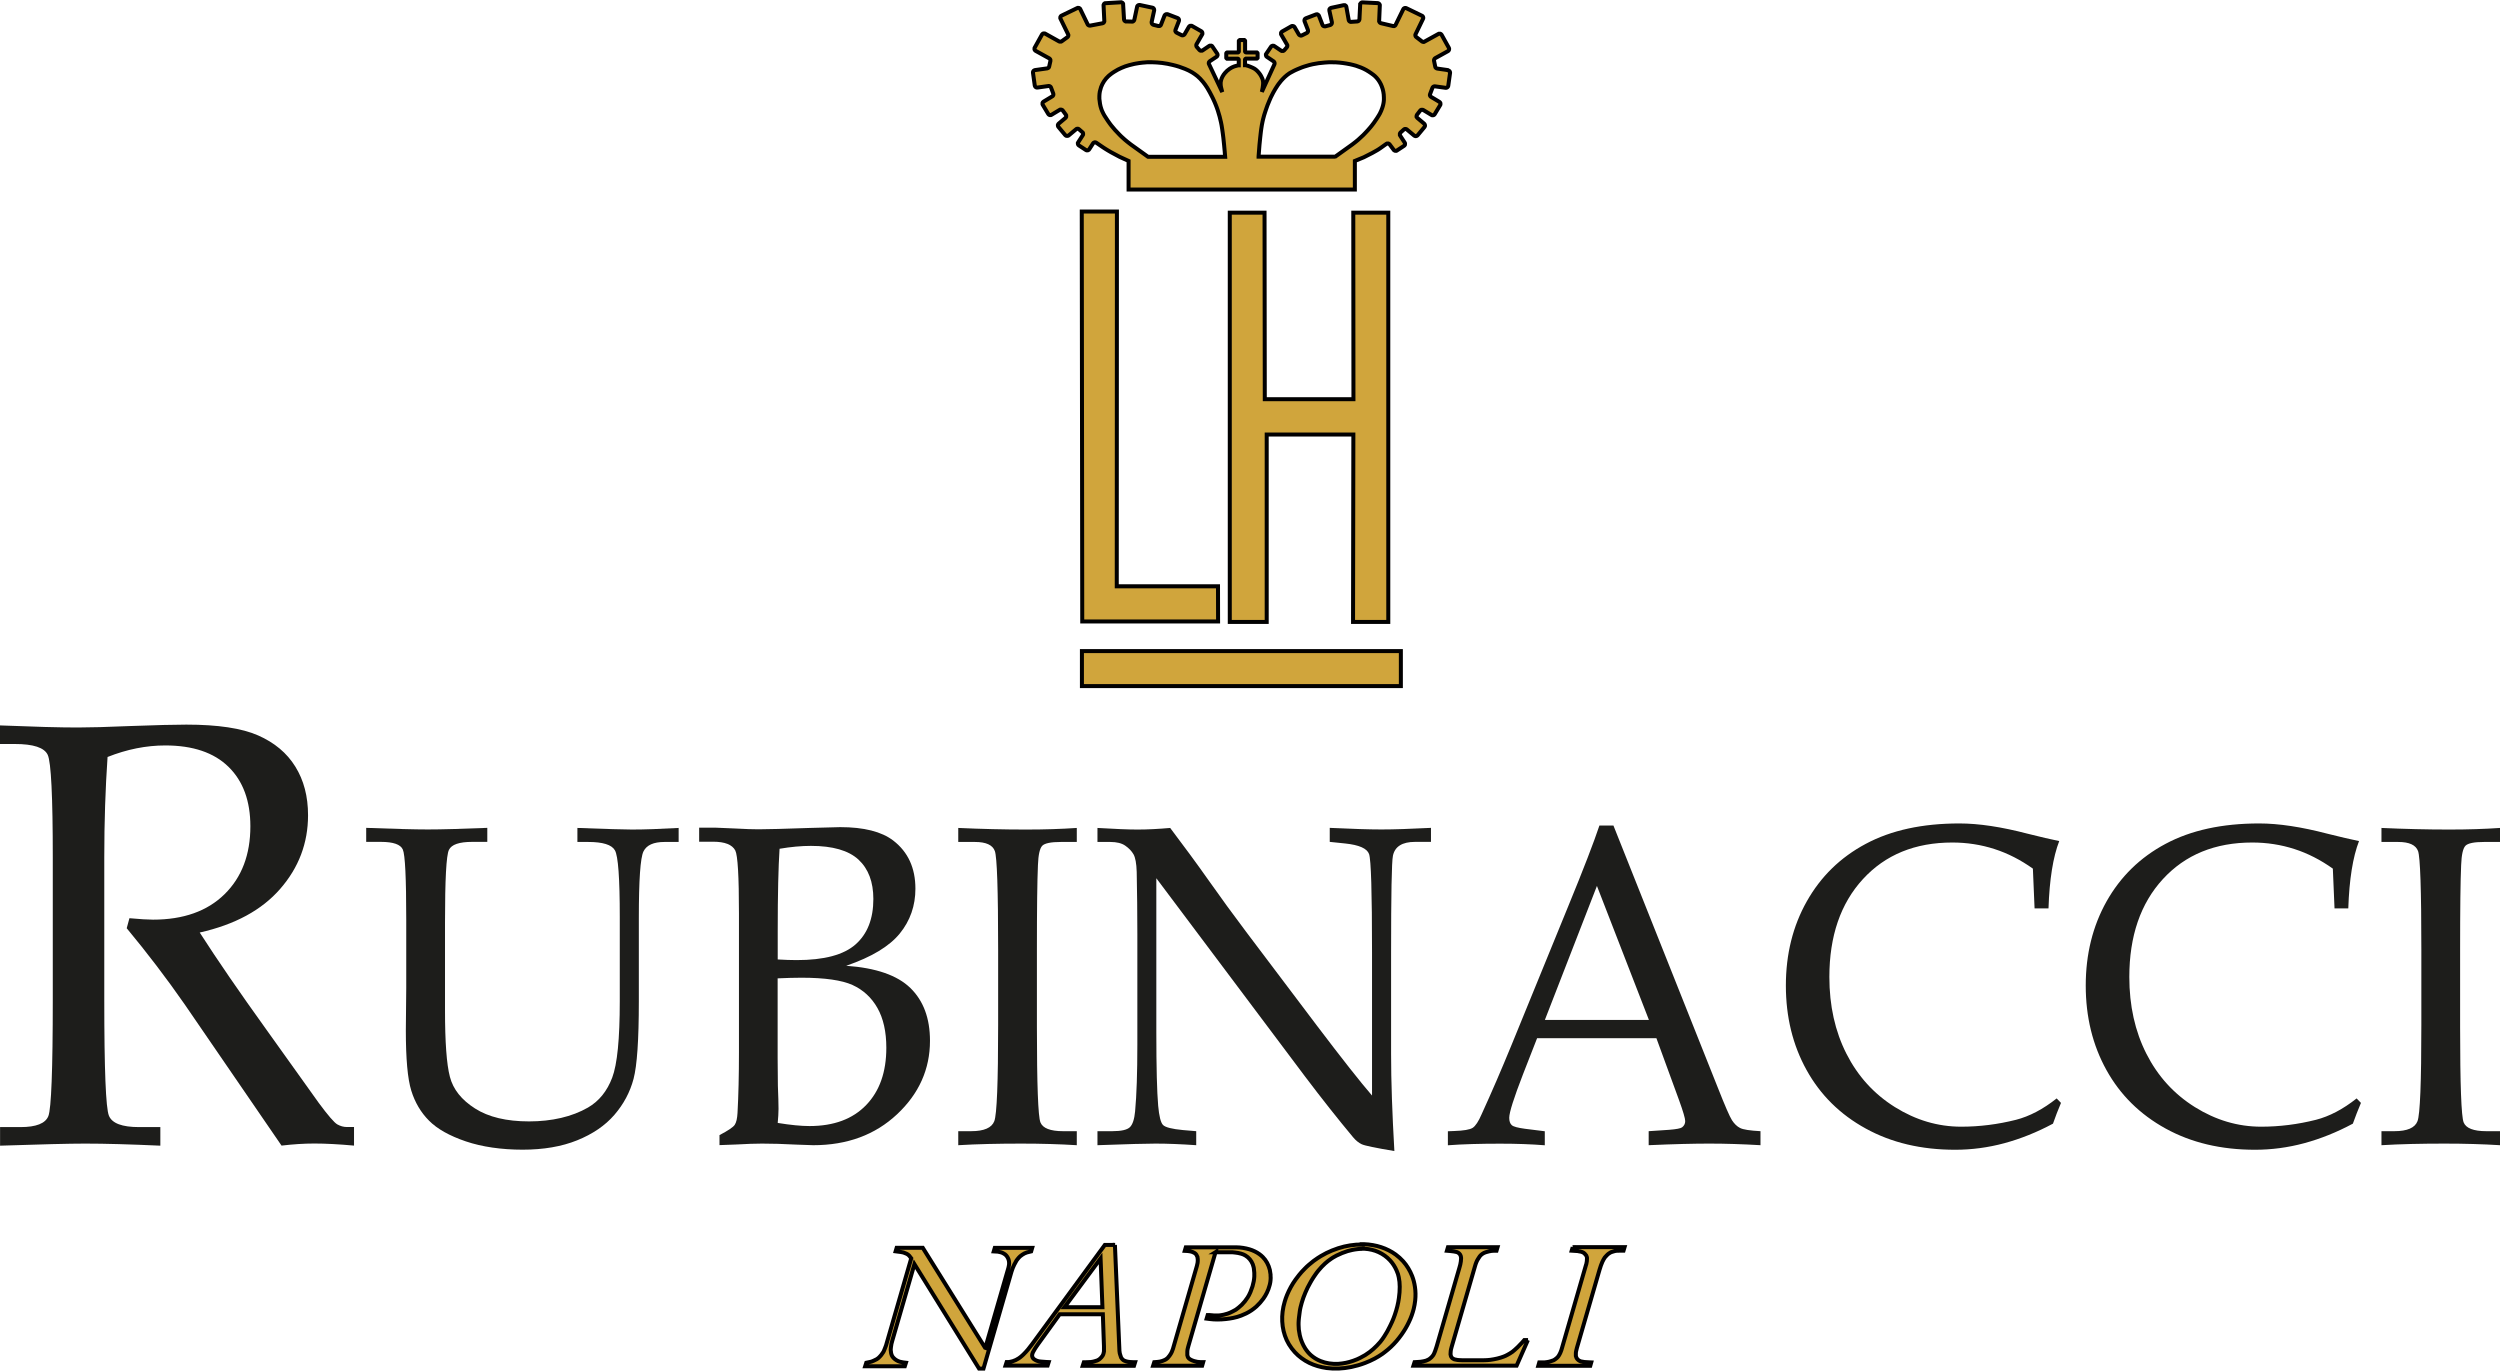 <?xml version="1.0" encoding="UTF-8"?><svg id="Layer_2" xmlns="http://www.w3.org/2000/svg" viewBox="0 0 312.13 171.14"><defs><style>.cls-1{fill:#d0a53c;stroke:#010000;stroke-width:.5px;}.cls-2{fill:#1d1d1b;}</style></defs><g id="Livello_1"><g><path class="cls-1" d="M180.78,8.78l.09,.03,.08,.05,.06,.08,.03,.09v.09l-.22,1.57-.02,.08-.04,.07-.06,.06-.07,.04-.08,.02h-.08s-1.3-.18-1.3-.18h-.08s-.08,.02-.08,.02l-.07,.04-.06,.06-.04,.07-.29,.77-.02,.08v.08s.03,.08,.03,.08l.05,.07,.07,.05,1.02,.61,.06,.05,.05,.06,.03,.07v.08s0,.08,0,.08l-.03,.07-.68,1.13-.06,.07-.08,.05-.09,.02h-.09s-.09-.04-.09-.04l-1.01-.61-.08-.03h-.09s-.09,0-.09,0l-.08,.04-.06,.06-.39,.51-.04,.08-.02,.09v.09s.05,.08,.05,.08l.06,.07,.83,.7,.05,.06,.04,.07,.02,.08v.08s-.03,.08-.03,.08l-.04,.07-.84,1.01-.06,.05-.07,.04-.08,.02h-.08s-.08-.03-.08-.03l-.07-.04-.91-.76-.07-.04-.08-.02h-.09s-.08,.03-.08,.03l-.07,.05-.4,.36-.05,.07-.03,.08v.09s0,.08,0,.08l.04,.08,.56,.86,.04,.09v.09s-.01,.09-.01,.09l-.05,.08-.07,.06-.87,.57-.07,.04h-.08s-.08,0-.08,0l-.07-.03-.07-.04-.05-.06-.5-.67-.07-.06-.08-.04h-.09s-.09,0-.09,0l-.08,.04-.73,.52-.3,.2c-.08,.05-.16,.09-.24,.14-.16,.09-.32,.18-.48,.27l-1.06,.54-1.12,.46v3.57h-28.25v-3.57l-1.13-.52-1.08-.58-.41-.24c-.12-.07-.23-.14-.34-.21-.1-.06-.19-.12-.29-.19l-.76-.52-.07-.04-.08-.02h-.08s-.08,.03-.08,.03l-.07,.04-.05,.06-.47,.73-.05,.06-.06,.04-.07,.03h-.08s-.08,0-.08,0l-.07-.03-.87-.57-.07-.06-.05-.08-.02-.09v-.09s.05-.09,.05-.09l.56-.87,.04-.08v-.08s0-.08,0-.08l-.03-.08-.06-.06-.4-.35-.07-.05-.08-.03h-.09l-.08,.02-.07,.05-.91,.76-.07,.04-.08,.02h-.08s-.08-.01-.08-.01l-.07-.04-.06-.05-.84-1.01-.05-.08-.02-.09v-.09s.04-.09,.04-.09l.06-.07,.83-.7,.06-.07,.04-.08v-.09s0-.09,0-.09l-.04-.08-.38-.52-.06-.06-.08-.04-.09-.02h-.09s-.08,.04-.08,.04l-1.01,.61-.07,.03h-.08s-.08,0-.08,0l-.07-.03-.06-.05-.05-.06-.68-1.13-.03-.07v-.08s0-.08,0-.08l.03-.07,.05-.06,.06-.05,1.06-.64,.07-.05,.05-.07,.03-.08v-.08s-.01-.08-.01-.08l-.28-.75-.04-.07-.06-.06-.07-.04-.08-.02h-.08s-1.36,.19-1.36,.19h-.09s-.09-.03-.09-.03l-.08-.06-.05-.08-.03-.09-.22-1.57v-.1s.03-.09,.03-.09l.06-.08,.08-.05,.09-.03,1.5-.21,.09-.03,.08-.05,.06-.07,.03-.09,.15-.67v-.08s0-.08,0-.08l-.03-.07-.05-.06-.06-.05-1.7-.94-.06-.05-.05-.06-.03-.07v-.08s0-.08,0-.08l.03-.07,.9-1.62,.05-.06,.06-.05,.07-.03h.08s.08,0,.08,0l.07,.03,1.72,.96,.08,.03h.09s.08,0,.08,0l.08-.04,.71-.51,.06-.06,.04-.07,.02-.08v-.08s-.03-.08-.03-.08l-.94-1.93-.03-.07v-.08s.01-.08,.01-.08l.04-.07,.05-.06,.07-.04,1.92-.93,.08-.03h.08s.08,.01,.08,.01l.07,.04,.06,.05,.04,.07,.9,1.86,.04,.07,.06,.05,.07,.04,.08,.02h.08s1.53-.29,1.53-.29l.08-.03,.07-.05,.05-.07,.03-.08v-.08s-.09-1.89-.09-1.89v-.08s.03-.08,.03-.08l.04-.07,.06-.05,.07-.03h.08s1.86-.11,1.86-.11h.08s.07,.03,.07,.03l.07,.04,.05,.06,.03,.07v.08s.11,1.84,.11,1.84l.02,.09,.04,.08,.07,.06,.08,.04h.09s.69,.02,.69,.02h.08s.08-.04,.08-.04l.06-.05,.05-.07,.03-.08,.34-1.6,.03-.09,.06-.07,.08-.05,.09-.02h.09s1.55,.33,1.55,.33l.09,.03,.07,.06,.05,.08,.02,.09v.09s-.31,1.43-.31,1.43v.09s.02,.09,.02,.09l.05,.08,.07,.06,.08,.04,.6,.15h.09s.08,0,.08,0l.08-.04,.06-.06,.04-.08,.43-1.11,.05-.08,.07-.06,.09-.04h.09s.09,0,.09,0l1.23,.47,.07,.04,.06,.05,.04,.07,.02,.08v.08s-.02,.08-.02,.08l-.41,1.06-.02,.09v.09s.04,.08,.04,.08l.06,.07,.07,.05,.58,.29,.09,.03h.09l.09-.03,.08-.05,.06-.07,.52-.9,.05-.06,.06-.05,.07-.03h.08s.08,0,.08,0l.07,.03,1.14,.65,.07,.06,.05,.08,.02,.09v.1s-.04,.09-.04,.09l-.69,1.2-.03,.09v.09s.02,.09,.02,.09l.05,.08,.31,.36,.07,.06,.08,.04h.09s.09,0,.09,0l.08-.04,.81-.55,.09-.04h.09s.09,0,.09,0l.08,.04,.06,.07,.58,.86,.04,.07,.02,.08v.08s-.03,.07-.03,.07l-.04,.07-.06,.05-.83,.55-.06,.06-.05,.07-.02,.08v.09s.03,.08,.03,.08l1.65,3.48c-.06-.2-.11-.39-.15-.59-.03-.13-.05-.26-.05-.4,0-.07,0-.15,0-.22,.01-.09,.03-.18,.05-.27,.02-.07,.04-.15,.07-.22,.03-.07,.06-.15,.1-.22,.04-.08,.09-.17,.15-.25,.06-.08,.11-.16,.18-.23,.08-.1,.17-.19,.26-.27,.1-.08,.2-.16,.31-.24,.09-.06,.18-.12,.28-.17,.09-.05,.19-.09,.28-.12,.05-.02,.11-.04,.16-.05,.11-.03,.22-.06,.34-.09h.08v-.72s-.02-.04-.02-.04l-.02-.03-.03-.02-.04-.02h-.04s-1.27,0-1.27,0h-.05s-.04-.03-.04-.03l-.03-.03-.02-.04v-.05s0-.48,0-.48v-.04s.02-.04,.02-.04l.02-.03,.03-.02,.04-.02h.04s1.27,0,1.27,0h.04s.04-.02,.04-.02l.03-.02,.02-.03v-.04s.02-.04,.02-.04v-1.29s.02-.04,.02-.04l.03-.03,.03-.02,.04-.02h.04s.48,0,.48,0h.05s.04,.03,.04,.03l.03,.03,.02,.04v.05s0,1.25,0,1.25v.04s.02,.04,.02,.04l.02,.03,.03,.02h.04s.04,.02,.04,.02h1.32s.04,.03,.04,.03l.03,.03,.02,.04v.05s0,.48,0,.48v.05s-.03,.04-.03,.04l-.03,.03-.04,.02h-.05s-1.27,0-1.27,0h-.04s-.04,.02-.04,.02l-.03,.02-.02,.03-.02,.04v.04s0,.67,0,.67h.08s.18,.05,.18,.05l.08,.02c.11,.04,.21,.08,.32,.12,.1,.04,.2,.09,.3,.13,.04,.02,.08,.04,.12,.06,.02,0,.04,.02,.06,.03,.12,.07,.23,.16,.33,.25,.12,.11,.23,.24,.33,.37,.08,.11,.16,.22,.22,.34,.06,.1,.11,.21,.15,.32,.01,.03,.02,.07,.03,.1,.01,.04,.02,.07,.03,.11,.01,.08,.03,.15,.03,.23,0,.07,0,.13,0,.2,0,.07-.01,.14-.02,.21-.01,.1-.02,.2-.04,.3l-.1,.49,1.57-3.44,.02-.08v-.08l-.02-.08-.04-.07-.06-.06-.83-.56-.07-.06-.04-.08-.02-.09v-.09s.05-.08,.05-.08l.58-.86,.05-.06,.07-.04,.08-.03h.08s.08,.01,.08,.01l.07,.04,.83,.56,.08,.04h.09s.09,0,.09,0l.08-.04,.07-.06,.3-.35,.05-.08,.02-.09v-.09s-.04-.09-.04-.09l-.71-1.22-.03-.07v-.08s0-.08,0-.08l.03-.07,.05-.06,.06-.05,1.14-.65,.09-.03h.09s.09,.02,.09,.02l.08,.05,.06,.07,.52,.9,.06,.07,.08,.05,.09,.03h.09s.09-.03,.09-.03l.58-.29,.07-.05,.06-.07,.03-.08v-.09s-.01-.09-.01-.09l-.41-1.06-.02-.08v-.08s.02-.08,.02-.08l.04-.07,.06-.05,.07-.04,1.23-.47,.09-.02h.09s.09,.05,.09,.05l.07,.06,.05,.08,.43,1.11,.04,.08,.06,.06,.08,.04,.09,.02h.09s.6-.16,.6-.16l.08-.04,.07-.06,.05-.08,.02-.09v-.09s-.31-1.43-.31-1.43v-.08s0-.08,0-.08l.04-.07,.05-.06,.07-.04,.07-.03,1.54-.33h.08s.08,0,.08,0l.07,.04,.06,.05,.04,.07,.02,.08,.29,1.61,.03,.08,.05,.07,.07,.05,.08,.03h.09s.74-.05,.74-.05l.08-.02,.08-.04,.06-.06,.04-.08,.02-.08,.09-1.82v-.08s.05-.07,.05-.07l.05-.06,.06-.04,.08-.03h.08s1.86,.09,1.86,.09l.09,.02,.08,.05,.06,.07,.04,.09v.09s-.08,1.88-.08,1.88v.08s.04,.08,.04,.08l.05,.07,.07,.05,.08,.03,1.49,.35h.08s.08,0,.08,0l.07-.04,.06-.05,.04-.07,.94-1.92,.05-.08,.08-.06,.09-.03h.1s.09,.03,.09,.03l1.92,.93,.08,.05,.06,.08,.03,.09v.09s-.03,.09-.03,.09l-.92,1.9-.03,.08v.08s.02,.08,.02,.08l.04,.07,.06,.06,.7,.54,.08,.04,.08,.02h.09s.08-.04,.08-.04l1.72-.95,.07-.03h.08s.08,0,.08,0l.07,.03,.06,.05,.05,.06,.9,1.62,.03,.09v.09s-.02,.09-.02,.09l-.05,.08-.07,.06-1.59,.88-.07,.06-.05,.08-.03,.09v.09s.15,.74,.15,.74l.03,.09,.06,.07,.08,.05,.09,.03,1.4,.2Zm-37.41,10.8h9.59c-.02-.21-.03-.43-.05-.64,0-.11-.02-.21-.03-.32l-.05-.54c-.03-.29-.06-.58-.09-.87-.02-.18-.04-.37-.07-.55l-.08-.57c-.02-.15-.05-.29-.07-.44-.02-.12-.04-.24-.07-.36-.05-.25-.11-.5-.18-.75-.07-.25-.14-.5-.22-.74l-.14-.4c-.04-.1-.08-.21-.12-.31-.05-.11-.09-.22-.14-.34l-.21-.46-.14-.28-.25-.48c-.1-.19-.21-.38-.32-.56-.08-.13-.17-.27-.26-.39l-.25-.33c-.12-.15-.24-.29-.37-.42-.11-.11-.22-.22-.34-.32-.21-.17-.43-.33-.66-.47-.29-.17-.58-.32-.89-.44-.24-.1-.49-.19-.74-.27-.26-.08-.52-.16-.79-.22-.44-.11-.88-.19-1.33-.25-.43-.05-.86-.08-1.29-.09h-.54s-.61,.05-.61,.05l-.42,.05-.42,.07-.26,.05-.6,.15c-.16,.05-.32,.1-.48,.15-.31,.11-.61,.25-.91,.4-.16,.08-.31,.17-.46,.27-.1,.06-.2,.13-.3,.2-.08,.06-.16,.12-.23,.18l-.18,.15c-.21,.19-.39,.4-.55,.64-.16,.23-.28,.49-.38,.75-.06,.17-.11,.36-.15,.54-.04,.19-.05,.38-.06,.57v.35c.02,.21,.05,.41,.08,.62,.02,.11,.05,.22,.07,.33,.03,.1,.06,.2,.09,.3l.08,.22,.18,.38c.04,.09,.09,.17,.14,.25,.08,.13,.15,.25,.24,.37l.17,.26,.27,.38,.16,.21c.15,.19,.31,.38,.47,.56,.18,.2,.37,.4,.56,.59l.22,.22,.43,.39,.3,.25,.46,.36,2.15,1.54Zm23.31,0l2.15-1.54,.4-.31c.11-.09,.22-.18,.33-.27,.22-.19,.43-.38,.64-.59,.1-.09,.19-.19,.28-.29l.29-.31,.33-.38,.17-.21,.26-.34,.26-.38,.13-.19c.07-.11,.15-.23,.22-.35,.05-.08,.09-.16,.14-.24,.06-.11,.11-.22,.16-.34,.05-.11,.09-.22,.13-.34l.07-.22c.02-.08,.04-.16,.06-.23,.04-.18,.07-.36,.08-.55,0-.11,.01-.22,0-.33l-.02-.38c-.02-.23-.07-.45-.13-.67-.06-.21-.14-.42-.23-.61-.09-.19-.21-.38-.33-.55-.12-.16-.25-.31-.4-.45-.06-.06-.12-.11-.19-.16-.08-.07-.17-.13-.26-.19-.21-.15-.42-.28-.64-.41-.22-.12-.44-.23-.67-.32-.2-.08-.41-.16-.61-.22-.25-.07-.5-.14-.75-.19l-.49-.09c-.28-.05-.55-.08-.83-.11-.28-.03-.57-.04-.85-.04h-.5s-.46,.03-.46,.03c-.26,.02-.52,.05-.78,.08-.25,.04-.5,.08-.74,.13l-.42,.1-.63,.19-.29,.1-.54,.22-.25,.11-.21,.1-.41,.22-.17,.1c-.1,.07-.2,.13-.29,.21-.1,.08-.2,.16-.29,.25-.08,.07-.15,.14-.22,.22-.08,.08-.16,.17-.23,.25l-.33,.42-.13,.19-.25,.39-.27,.47-.3,.59-.17,.39-.25,.61-.18,.51-.11,.33-.13,.41-.14,.53-.06,.27c-.03,.13-.05,.27-.08,.4-.03,.17-.06,.34-.08,.51l-.04,.3c-.02,.11-.03,.23-.04,.34-.02,.15-.04,.31-.05,.46-.03,.3-.06,.59-.09,.89-.02,.22-.04,.43-.05,.65l-.06,.77v.04s9.59,0,9.59,0Z"/><path class="cls-1" d="M135.12,77.59l-.06-51.18h4.39l-.02,46.79h12.64s.01,4.39,.01,4.39h-16.96Z"/><path class="cls-1" d="M135.08,85.66v-4.37h39.82v4.37h-39.82Z"/><path class="cls-1" d="M153.54,77.65V26.55h4.34l.03,23.29h11.07s-.02-23.29-.02-23.29h4.37v51.1h-4.4l.04-23.4h-10.82s0,23.4,0,23.4h-4.61Z"/><g><path class="cls-1" d="M123.02,168.28l2.87-9.94c.02-.07,.04-.14,.05-.21,.04-.15,.05-.3,.05-.44,0-.32-.11-.61-.28-.84-.03-.04-.05-.07-.08-.1l-.15-.14c-.08-.05-.15-.09-.23-.14-.09-.05-.19-.09-.3-.12-.12-.03-.25-.06-.37-.08l-.51-.03,.13-.44h4.67l-.13,.44-.29,.07-.24,.06c-.1,.03-.2,.07-.3,.12-.19,.1-.37,.22-.54,.36-.06,.05-.12,.11-.17,.17-.04,.04-.07,.08-.11,.13-.06,.07-.11,.15-.17,.22l-.29,.53c-.07,.13-.12,.27-.18,.4-.06,.15-.11,.31-.16,.46l-3.5,12.11h-.55l-8.07-13.04-2.77,9.57-.1,.38-.06,.38-.03,.3c0,.09,0,.18,.02,.27,0,.06,.01,.11,.02,.17,.02,.12,.06,.23,.1,.33,.05,.11,.12,.21,.2,.29,.1,.11,.22,.21,.35,.29,.13,.08,.28,.15,.44,.2,.14,.04,.29,.07,.44,.09l.33,.04-.14,.44h-4.95l.14-.44,.37-.08c.08-.02,.15-.03,.23-.05,.03,0,.06-.02,.09-.03,.08-.03,.15-.05,.22-.09,.13-.06,.26-.13,.39-.19l.14-.1s.06-.05,.09-.07c.06-.05,.11-.1,.16-.16l.17-.19c.09-.11,.17-.23,.24-.34l.08-.14,.13-.32,.15-.39,3.15-10.89c-.08-.11-.16-.22-.25-.32-.09-.1-.2-.18-.32-.24-.13-.06-.26-.11-.4-.16l-.29-.06-.69-.09,.13-.44h3.26l7.78,12.48Z"/><path class="cls-1" d="M139.2,155.43l.52,12.22,.04,.91c0,.07,0,.15,.02,.22,.01,.12,.03,.23,.07,.34,.04,.12,.07,.25,.12,.37,.04,.06,.08,.12,.13,.18,.03,.04,.06,.07,.1,.1,.05,.04,.1,.08,.17,.11l.19,.07,.07,.02c.06,.01,.11,.02,.17,.04,.09,.02,.19,.03,.28,.04l.35,.02h.29s-.14,.45-.14,.45h-6.4l.14-.44h.22l.46-.02c.09,0,.18,0,.27-.02,.13-.02,.26-.04,.38-.08,.11-.03,.22-.07,.33-.1,.03-.02,.07-.03,.1-.05,.09-.04,.17-.1,.25-.17,.13-.11,.24-.24,.33-.38,.03-.05,.06-.11,.08-.16,.02-.05,.03-.09,.04-.14,.02-.08,.03-.15,.05-.23v-.4s0-.25,0-.25l-.14-3.99h-5.39l-2.7,3.73-.29,.42c-.04,.06-.08,.13-.12,.19-.08,.13-.15,.26-.22,.39-.02,.05-.04,.1-.06,.15-.01,.03-.02,.06-.03,.09-.02,.1-.03,.19-.01,.28,.02,.09,.06,.17,.11,.24,.05,.06,.1,.11,.17,.15,.21,.15,.48,.24,.76,.26l.63,.05,.39,.02-.14,.44h-5.25l.14-.44h.19s.23-.03,.23-.03c.11-.02,.23-.05,.34-.08,.26-.08,.51-.2,.75-.36,.15-.1,.29-.21,.42-.33,.06-.05,.11-.11,.17-.16l.29-.3,.28-.32,.51-.66,9.08-12.39h1.27Zm-1.79,1.69l-4.51,6.09h4.74l-.23-6.09Z"/><path class="cls-1" d="M151.76,156.34l-3.39,11.72c-.03,.1-.05,.21-.08,.31-.03,.13-.05,.26-.05,.38,0,.15,0,.3,0,.45,.02,.07,.04,.13,.06,.2,.01,.03,.03,.06,.04,.09,.03,.05,.07,.09,.11,.13,.06,.05,.12,.09,.19,.13,.14,.08,.3,.14,.47,.19,.13,.04,.26,.06,.39,.09,.12,.02,.24,.03,.36,.03h.36s-.13,.45-.13,.45h-6.12l.14-.44,.38-.03c.1-.01,.21-.03,.31-.04,.11-.02,.23-.05,.34-.09,.12-.05,.24-.1,.36-.15,.02-.01,.04-.02,.06-.04,0,0,.01,0,.02-.01,.03-.02,.05-.04,.08-.06,.04-.04,.08-.07,.13-.11,.08-.09,.15-.19,.23-.28,.11-.15,.21-.31,.28-.47,.06-.13,.11-.26,.15-.4l2.98-10.32c.04-.13,.07-.27,.09-.4,.02-.16,.03-.31,.02-.46l-.04-.29c-.04-.09-.08-.18-.13-.26-.05-.08-.11-.15-.19-.2-.09-.05-.18-.1-.27-.14l-.2-.06s-.09-.02-.14-.03c-.09-.02-.19-.03-.28-.04l-.37-.02,.13-.44h6.32c.57,.01,1.12,.1,1.63,.25,.46,.14,.88,.34,1.25,.61,.15,.11,.28,.22,.41,.35,.43,.43,.73,.99,.88,1.61,.04,.19,.07,.38,.09,.57v.15c.02,.18,.02,.37,0,.55-.01,.17-.04,.34-.08,.51l-.04,.15c-.08,.31-.19,.62-.34,.92-.12,.25-.27,.5-.44,.74-.25,.35-.54,.67-.86,.97-.39,.35-.83,.65-1.28,.87-.21,.1-.41,.19-.62,.27-.33,.13-.66,.22-1,.29-.3,.06-.6,.11-.9,.14-.36,.04-.73,.06-1.08,.06-.32,0-.64-.02-.95-.06l-.39-.05,.13-.44h.27s.56,.05,.56,.05c.14,0,.29,0,.44,0,.14,0,.28-.02,.42-.04l.32-.06c.16-.04,.31-.08,.47-.13,.21-.07,.42-.16,.62-.27,.14-.07,.28-.15,.41-.22,.11-.08,.22-.16,.33-.25,.14-.11,.28-.23,.41-.36,.28-.28,.52-.58,.73-.91l.17-.29,.18-.38,.03-.08c.09-.22,.17-.44,.24-.66,.12-.41,.2-.82,.22-1.21,.01-.16,.01-.32,0-.47l-.06-.58-.03-.14c-.03-.12-.06-.23-.1-.34-.18-.46-.5-.85-.92-1.1-.17-.1-.35-.18-.55-.23-.12-.03-.25-.06-.38-.09l-.36-.05c-.1-.01-.2-.02-.3-.03-.12,0-.24,0-.37,0h-1.79Z"/><path class="cls-1" d="M170.07,155.34h.23c.75,.03,1.46,.15,2.13,.37,.67,.22,1.28,.53,1.82,.92,.34,.25,.66,.54,.94,.85,.47,.53,.84,1.14,1.11,1.82,.17,.43,.29,.9,.36,1.38,.08,.54,.09,1.1,.03,1.68-.04,.35-.1,.71-.19,1.07-.14,.54-.33,1.09-.59,1.62-.25,.54-.56,1.06-.92,1.57-.2,.28-.41,.55-.64,.82-.22,.26-.46,.5-.71,.74-.24,.23-.5,.44-.76,.64l-.28,.21c-.32,.22-.64,.42-.98,.6-.38,.2-.78,.38-1.17,.53-.57,.22-1.16,.39-1.74,.51-1.06,.22-2.1,.26-3.08,.13-.77-.11-1.5-.32-2.16-.64-.69-.34-1.3-.79-1.81-1.34l-.39-.47c-.12-.17-.24-.34-.35-.52-.1-.17-.19-.35-.28-.53-.32-.71-.51-1.49-.55-2.32-.04-.8,.06-1.63,.31-2.47,.08-.28,.18-.56,.29-.83,.27-.66,.63-1.32,1.07-1.93l.42-.55c.22-.28,.46-.54,.72-.8l.25-.25,.27-.24,.56-.46,.14-.1c.26-.19,.53-.37,.8-.53,.45-.27,.91-.5,1.38-.69l.79-.29c.49-.16,.98-.27,1.47-.35,.51-.08,1.02-.12,1.52-.11Zm-.05,.58c-.19,0-.38,.02-.57,.04-.21,.02-.42,.06-.62,.1l-.57,.14c-.46,.14-.92,.33-1.37,.55-.13,.06-.26,.13-.38,.21l-.15,.09-.15,.1c-.27,.18-.53,.38-.77,.6-.15,.13-.29,.27-.42,.41-.15,.16-.29,.32-.43,.49-.14,.18-.28,.35-.4,.54-.16,.22-.3,.45-.44,.68l-.17,.3c-.23,.4-.43,.8-.6,1.21-.18,.42-.33,.83-.45,1.25-.06,.19-.11,.38-.15,.57-.04,.18-.08,.35-.1,.53l-.1,.78-.03,.3c-.02,.2-.02,.4-.02,.59,0,.2,.01,.4,.03,.6l.12,.71c.07,.31,.16,.6,.28,.88,.11,.27,.25,.53,.4,.77,.11,.17,.23,.33,.36,.48,.12,.14,.25,.27,.39,.39,.34,.29,.73,.53,1.16,.7,.66,.27,1.42,.39,2.22,.35l.48-.05c.62-.08,1.25-.26,1.87-.52,.13-.06,.25-.11,.38-.18l.62-.34,.57-.39c.15-.12,.3-.24,.45-.37,.31-.28,.6-.57,.87-.89,.18-.22,.35-.45,.5-.69,.11-.18,.22-.36,.33-.54l.12-.22c.19-.35,.36-.7,.52-1.05,.13-.29,.25-.59,.35-.89,.24-.7,.42-1.4,.51-2.1,.07-.47,.1-.94,.1-1.4,0-.41-.04-.8-.12-1.18-.03-.13-.06-.27-.1-.4-.05-.16-.11-.31-.18-.46-.2-.46-.47-.88-.81-1.25-.4-.43-.88-.78-1.43-1.03-.52-.24-1.11-.38-1.73-.42h-.32Z"/><path class="cls-1" d="M190.76,167.31l-1.41,3.2h-12.88l.14-.44,.48-.03c.09,0,.18-.01,.27-.02,.12-.01,.24-.04,.37-.06,.11-.03,.21-.05,.32-.08,.05-.02,.11-.04,.16-.07,.11-.04,.21-.1,.3-.17,.15-.11,.28-.24,.39-.39,.06-.09,.12-.18,.16-.28,.02-.05,.04-.1,.06-.15l.06-.15,.18-.54,2.86-9.88c.04-.12,.07-.25,.1-.37,.03-.13,.05-.26,.07-.39,.01-.14,.02-.28,.03-.42,0-.04-.01-.09-.02-.14,0-.02,0-.04-.01-.07-.03-.1-.07-.18-.12-.26-.06-.08-.13-.14-.22-.2-.03-.02-.07-.04-.1-.05-.02-.01-.05-.02-.08-.03-.11-.03-.22-.05-.34-.07-.17-.03-.33-.05-.5-.06l-.38-.03,.13-.44h6.19l-.13,.44h-.35c-.18,0-.37,.03-.56,.07-.14,.03-.27,.06-.41,.11l-.24,.09c-.08,.05-.16,.09-.23,.14-.06,.04-.12,.09-.18,.15-.04,.05-.09,.1-.13,.15-.07,.11-.15,.23-.22,.34-.08,.13-.15,.26-.2,.4-.06,.15-.12,.31-.16,.47l-2.91,10.05c-.03,.1-.05,.2-.08,.3-.03,.11-.04,.21-.05,.32,0,.12-.02,.23-.02,.34,.01,.06,.02,.12,.04,.18,0,.04,.02,.08,.04,.11,.04,.09,.1,.16,.17,.21,.03,.02,.07,.04,.1,.06,.05,.02,.09,.04,.14,.07l.35,.07c.06,0,.13,.02,.19,.02,.13,0,.26,.01,.4,.02h2.74c.26,0,.52-.02,.79-.05,.29-.04,.58-.09,.87-.16,.15-.04,.3-.08,.44-.12,.12-.04,.23-.08,.35-.12,.16-.06,.32-.13,.48-.22,.21-.11,.42-.24,.62-.38,.11-.08,.2-.16,.3-.25,.09-.08,.17-.16,.26-.24l.07-.06,.58-.6,.28-.32h.47Z"/><path class="cls-1" d="M196.34,155.71h6.49l-.13,.44h-.46s-.39,.01-.39,.01c-.13,.01-.26,.04-.39,.08l-.32,.1-.07,.04c-.07,.04-.14,.07-.2,.12-.05,.03-.1,.07-.14,.11-.05,.04-.1,.09-.14,.14-.07,.08-.15,.16-.22,.24-.05,.08-.1,.16-.15,.24-.06,.1-.12,.21-.16,.31-.06,.13-.11,.27-.16,.4l-.03,.08-.17,.53-2.82,9.74c-.03,.12-.06,.24-.09,.37-.03,.11-.04,.22-.04,.33,0,.1,0,.2,0,.3l.02,.07c.03,.12,.08,.23,.16,.32,.03,.04,.07,.08,.11,.11,.03,.03,.07,.06,.11,.08,.03,.02,.05,.03,.08,.04,.04,.02,.09,.04,.13,.06l.45,.08,.47,.03,.39,.02-.12,.42h-6.49l.12-.42h.65c.1-.02,.2-.02,.31-.04,.15-.02,.3-.05,.45-.1,.13-.04,.25-.08,.38-.13,.05-.03,.1-.06,.15-.09,.03-.02,.05-.03,.07-.05,.09-.06,.18-.14,.26-.22,.07-.07,.12-.14,.17-.22,.08-.12,.14-.25,.2-.38,.08-.19,.15-.38,.2-.58l2.96-10.24c.03-.09,.05-.17,.08-.26,.03-.11,.05-.22,.06-.33,.01-.14,.02-.27,.02-.41,0-.05-.02-.1-.03-.14,0-.03-.02-.05-.03-.08,0,0,0-.01,0-.02,0-.02-.02-.03-.03-.05-.04-.05-.08-.11-.13-.16-.03-.04-.06-.07-.09-.1-.06-.06-.14-.11-.23-.15-.04-.02-.09-.03-.13-.05-.06-.02-.12-.04-.18-.05h-.07s-.21-.05-.21-.05l-.78-.05,.13-.44Z"/></g><g><path class="cls-2" d="M24.93,116.42c2.23,3.47,5,7.5,8.3,12.09l6.56,9.18c1.16,1.57,1.94,2.47,2.32,2.69,.39,.22,.79,.33,1.2,.33h.89v2.32c-1.89-.17-3.54-.26-4.95-.26-1.3,0-2.66,.09-4.1,.26l-12.09-17.63c-2.25-3.24-4.67-6.41-7.24-9.51l.34-1.25c1.32,.12,2.3,.18,2.94,.18,3.8,0,6.78-1.06,8.93-3.17,2.15-2.11,3.23-4.94,3.23-8.48,0-3.17-.91-5.65-2.73-7.43-1.82-1.78-4.45-2.67-7.89-2.67-2.39,0-4.79,.48-7.21,1.44-.27,3.91-.41,8.09-.41,12.54v17.81c0,8.68,.19,13.49,.58,14.44,.39,.95,1.64,1.42,3.76,1.42h2.66v2.32c-3.78-.17-6.91-.26-9.39-.26-1.96,0-5.5,.09-10.62,.26v-2.32H2.56c1.96,0,3.12-.46,3.48-1.38,.36-.92,.55-5.77,.55-14.55v-17.74c0-7.62-.21-11.89-.63-12.8-.42-.91-1.79-1.36-4.12-1.36H0v-2.32c4.24,.17,7.47,.26,9.7,.26,1.5,0,3.67-.06,6.49-.18,3.28-.12,5.64-.18,7.07-.18,3.94,0,6.93,.45,8.97,1.35,2.04,.9,3.59,2.19,4.64,3.89,1.06,1.7,1.59,3.72,1.59,6.08,0,3.47-1.16,6.53-3.47,9.18-2.31,2.66-5.66,4.47-10.06,5.46Z"/><path class="cls-2" d="M45.72,105.11v-1.75c3.52,.13,6.09,.2,7.69,.2,1.69,0,4.16-.07,7.43-.2v1.75h-1.88c-1.62,0-2.59,.33-2.91,1-.33,.67-.49,3.69-.49,9.08v10.92c0,3.99,.2,6.77,.61,8.33,.4,1.56,1.45,2.88,3.13,3.95,1.68,1.08,3.94,1.62,6.76,1.62s5.36-.58,7.35-1.73c1.38-.8,2.38-2.04,3.02-3.72,.64-1.68,.95-4.87,.95-9.56v-10.5c0-4.86-.2-7.64-.61-8.34-.4-.7-1.52-1.04-3.34-1.04h-1.34v-1.75c3.57,.13,5.83,.2,6.8,.2,1.57,0,3.52-.07,5.84-.2v1.75h-1.76c-1.37,0-2.24,.39-2.63,1.18-.39,.79-.58,3.56-.58,8.31v10.44c0,4.77-.22,7.99-.66,9.65-.44,1.66-1.24,3.16-2.4,4.5-1.16,1.34-2.71,2.39-4.64,3.17-1.93,.78-4.21,1.17-6.82,1.17s-5.06-.35-7.09-1.04-3.56-1.55-4.58-2.58c-1.02-1.02-1.76-2.27-2.22-3.75-.46-1.48-.68-3.99-.68-7.53l.05-5.29v-8.49c0-5.24-.14-8.17-.43-8.8-.28-.63-1.19-.95-2.72-.95h-1.83Z"/><path class="cls-2" d="M105.66,120.58c3.7,.26,6.36,1.18,8,2.77,1.63,1.59,2.45,3.78,2.45,6.59,0,3.55-1.37,6.61-4.11,9.18-2.74,2.57-6.23,3.86-10.46,3.86l-2.04-.07c-1.72-.09-3.17-.13-4.36-.13-.86,0-1.92,.04-3.17,.11l-2.14,.08v-1.25c1.07-.56,1.7-.98,1.9-1.28,.2-.3,.31-.79,.35-1.48,.12-2.21,.18-4.72,.18-7.55v-17.35c0-4.64-.15-7.27-.46-7.88-.38-.72-1.3-1.09-2.76-1.09h-1.75v-1.75h2.14l2.37,.1c1.24,.07,2.21,.1,2.91,.1,1.08,0,3.22-.06,6.42-.17l3.77-.1c2.96,0,5.17,.56,6.63,1.68,1.84,1.42,2.76,3.42,2.76,6.01,0,2.12-.65,3.99-1.95,5.59-1.3,1.6-3.52,2.94-6.67,4.02Zm-8.56-.79c.86,.05,1.65,.08,2.37,.08,3.42,0,5.87-.65,7.35-1.96,1.48-1.31,2.22-3.2,2.22-5.67,0-2.13-.62-3.77-1.86-4.92-1.24-1.14-3.22-1.71-5.93-1.71-1.2,0-2.51,.12-3.92,.36-.15,2.26-.23,5.69-.23,10.27v3.54Zm0,20.41c1.6,.26,2.92,.39,3.97,.39,3.04,0,5.4-.88,7.08-2.63,1.68-1.75,2.51-4.13,2.51-7.14,0-2.01-.37-3.66-1.11-4.97-.74-1.31-1.78-2.26-3.11-2.87-1.33-.6-3.46-.91-6.38-.91-.88,0-1.87,.03-2.97,.08v9.89l.03,3.51c.05,1.26,.08,2.23,.08,2.9,0,.5-.04,1.09-.1,1.75Z"/><path class="cls-2" d="M119.64,141.23h1.62c1.6,0,2.56-.42,2.88-1.25,.32-.83,.48-4.83,.48-12v-9.44c0-7.42-.14-11.52-.41-12.28-.27-.76-1.1-1.14-2.48-1.14h-2.09v-1.75c2.86,.13,5.68,.2,8.47,.2,2.33,0,4.44-.07,6.33-.2v1.75h-2c-1.23,0-2,.16-2.31,.47-.31,.32-.49,1.11-.54,2.39-.09,1.99-.13,5.52-.13,10.61v9.61c0,7.22,.15,11.2,.44,11.93,.29,.73,1.24,1.1,2.83,1.1h1.71v1.75c-2.12-.13-4.43-.2-6.92-.2-2.91,0-5.54,.06-7.88,.2v-1.75Z"/><path class="cls-2" d="M144.37,109.64v19.25c0,4.38,.08,7.44,.23,9.16,.12,1.32,.32,2.12,.61,2.41,.29,.29,1.11,.5,2.48,.63l1.66,.14v1.75c-1.88-.13-3.58-.2-5.09-.2-1.05,0-3.46,.06-7.24,.2v-1.75h1.86c1.12,0,1.85-.17,2.19-.5,.34-.33,.56-.99,.65-1.98,.19-2.04,.28-4.82,.28-8.33v-13.84c0-2.6-.03-5.17-.08-7.71-.03-1.08-.17-1.81-.4-2.21-.23-.4-.57-.76-1.02-1.07-.45-.32-1.08-.47-1.88-.47h-1.6v-1.75c2.18,.13,3.85,.2,5,.2,1.24,0,2.6-.07,4.08-.2,1.7,2.25,3.31,4.43,4.81,6.56,1.5,2.13,3.06,4.27,4.68,6.42l8.82,11.69c3.18,4.2,5.48,7.11,6.89,8.74v-17.88c0-7.48-.12-11.57-.37-12.27-.25-.7-1.24-1.14-2.98-1.32l-1.93-.2v-1.75c2.77,.13,4.92,.2,6.45,.2s3.66-.07,6.19-.2v1.75h-1.99c-1.6,0-2.52,.58-2.76,1.73-.16,.76-.23,4.83-.23,12.2v12.56c0,3.38,.14,7.42,.41,12.11-2.34-.39-3.7-.67-4.08-.85-.38-.18-.74-.47-1.08-.88-1.91-2.29-3.91-4.82-6.01-7.6l-18.55-24.73Z"/><path class="cls-2" d="M206.83,129.62h-14.92l-1.75,4.48c-1.15,2.97-1.73,4.79-1.73,5.46,0,.43,.11,.73,.32,.92,.21,.19,.76,.33,1.64,.45l2.48,.31v1.75c-1.65-.13-3.51-.2-5.57-.2-2.48,0-4.65,.06-6.53,.2v-1.75l.77-.03c1.2-.04,1.98-.17,2.33-.4,.35-.23,.73-.8,1.12-1.71,1.22-2.67,2.47-5.56,3.74-8.66l7.09-17.35c1.89-4.6,3.18-7.95,3.87-10.02h1.75l13.05,32.77c.88,2.23,1.46,3.57,1.75,4.02,.29,.45,.63,.78,1.01,.97,.38,.2,1.23,.33,2.55,.4v1.75c-2.23-.13-4.37-.2-6.4-.2-1.89,0-4.41,.06-7.56,.2v-1.75l2.55-.17c.91-.07,1.45-.18,1.62-.31,.26-.2,.39-.46,.39-.78,0-.33-.26-1.21-.77-2.62l-2.83-7.74Zm-13.96-2.28h13l-6.49-16.73-6.5,16.73Z"/><path class="cls-2" d="M254.02,113.41l-.21-4.96c-1.53-1.09-3.13-1.91-4.81-2.45-1.68-.54-3.43-.81-5.25-.81-4.64,0-8.36,1.52-11.16,4.57-2.79,3.04-4.19,7.12-4.19,12.22,0,3.58,.71,6.78,2.13,9.58,1.42,2.8,3.43,5.02,6.05,6.66,2.61,1.63,5.37,2.45,8.28,2.45,2.3,0,4.58-.29,6.84-.86,1.68-.43,3.38-1.32,5.08-2.67l.54,.56c-.36,.85-.7,1.72-1,2.59-2.01,1.08-4.04,1.89-6.07,2.44-2.04,.55-4.09,.82-6.15,.82-4.23,0-7.95-.88-11.16-2.65-3.21-1.76-5.67-4.2-7.39-7.31-1.72-3.11-2.58-6.62-2.58-10.54s.87-7.42,2.61-10.51c1.74-3.09,4.19-5.49,7.36-7.18,3.17-1.7,7.07-2.55,11.7-2.55,2.42,0,5.26,.43,8.51,1.28,1.62,.41,2.93,.71,3.95,.92-.77,1.99-1.22,4.79-1.34,8.41h-1.73Z"/><path class="cls-2" d="M291.47,113.41l-.21-4.96c-1.53-1.09-3.13-1.91-4.81-2.45-1.68-.54-3.43-.81-5.25-.81-4.64,0-8.36,1.52-11.16,4.57-2.79,3.04-4.19,7.12-4.19,12.22,0,3.58,.71,6.78,2.13,9.58,1.42,2.8,3.43,5.02,6.05,6.66,2.61,1.63,5.37,2.45,8.28,2.45,2.3,0,4.58-.29,6.84-.86,1.68-.43,3.38-1.32,5.08-2.67l.54,.56c-.36,.85-.7,1.72-1.01,2.59-2.01,1.08-4.04,1.89-6.07,2.44-2.04,.55-4.09,.82-6.15,.82-4.23,0-7.95-.88-11.16-2.65s-5.67-4.2-7.39-7.31c-1.72-3.11-2.58-6.62-2.58-10.54s.87-7.42,2.6-10.51c1.74-3.09,4.19-5.49,7.36-7.18,3.17-1.7,7.07-2.55,11.7-2.55,2.42,0,5.26,.43,8.51,1.28,1.62,.41,2.93,.71,3.95,.92-.77,1.99-1.22,4.79-1.34,8.41h-1.73Z"/><path class="cls-2" d="M297.33,141.23h1.62c1.6,0,2.56-.42,2.88-1.25,.32-.83,.48-4.83,.48-12v-9.44c0-7.42-.14-11.52-.41-12.28-.28-.76-1.1-1.14-2.48-1.14h-2.09v-1.75c2.86,.13,5.68,.2,8.47,.2,2.33,0,4.44-.07,6.33-.2v1.75h-2c-1.23,0-2,.16-2.31,.47-.31,.32-.49,1.11-.54,2.39-.09,1.99-.13,5.52-.13,10.61v9.61c0,7.22,.15,11.2,.44,11.93,.29,.73,1.24,1.1,2.83,1.1h1.71v1.75c-2.12-.13-4.43-.2-6.92-.2-2.91,0-5.54,.06-7.88,.2v-1.75Z"/></g></g></g></svg>